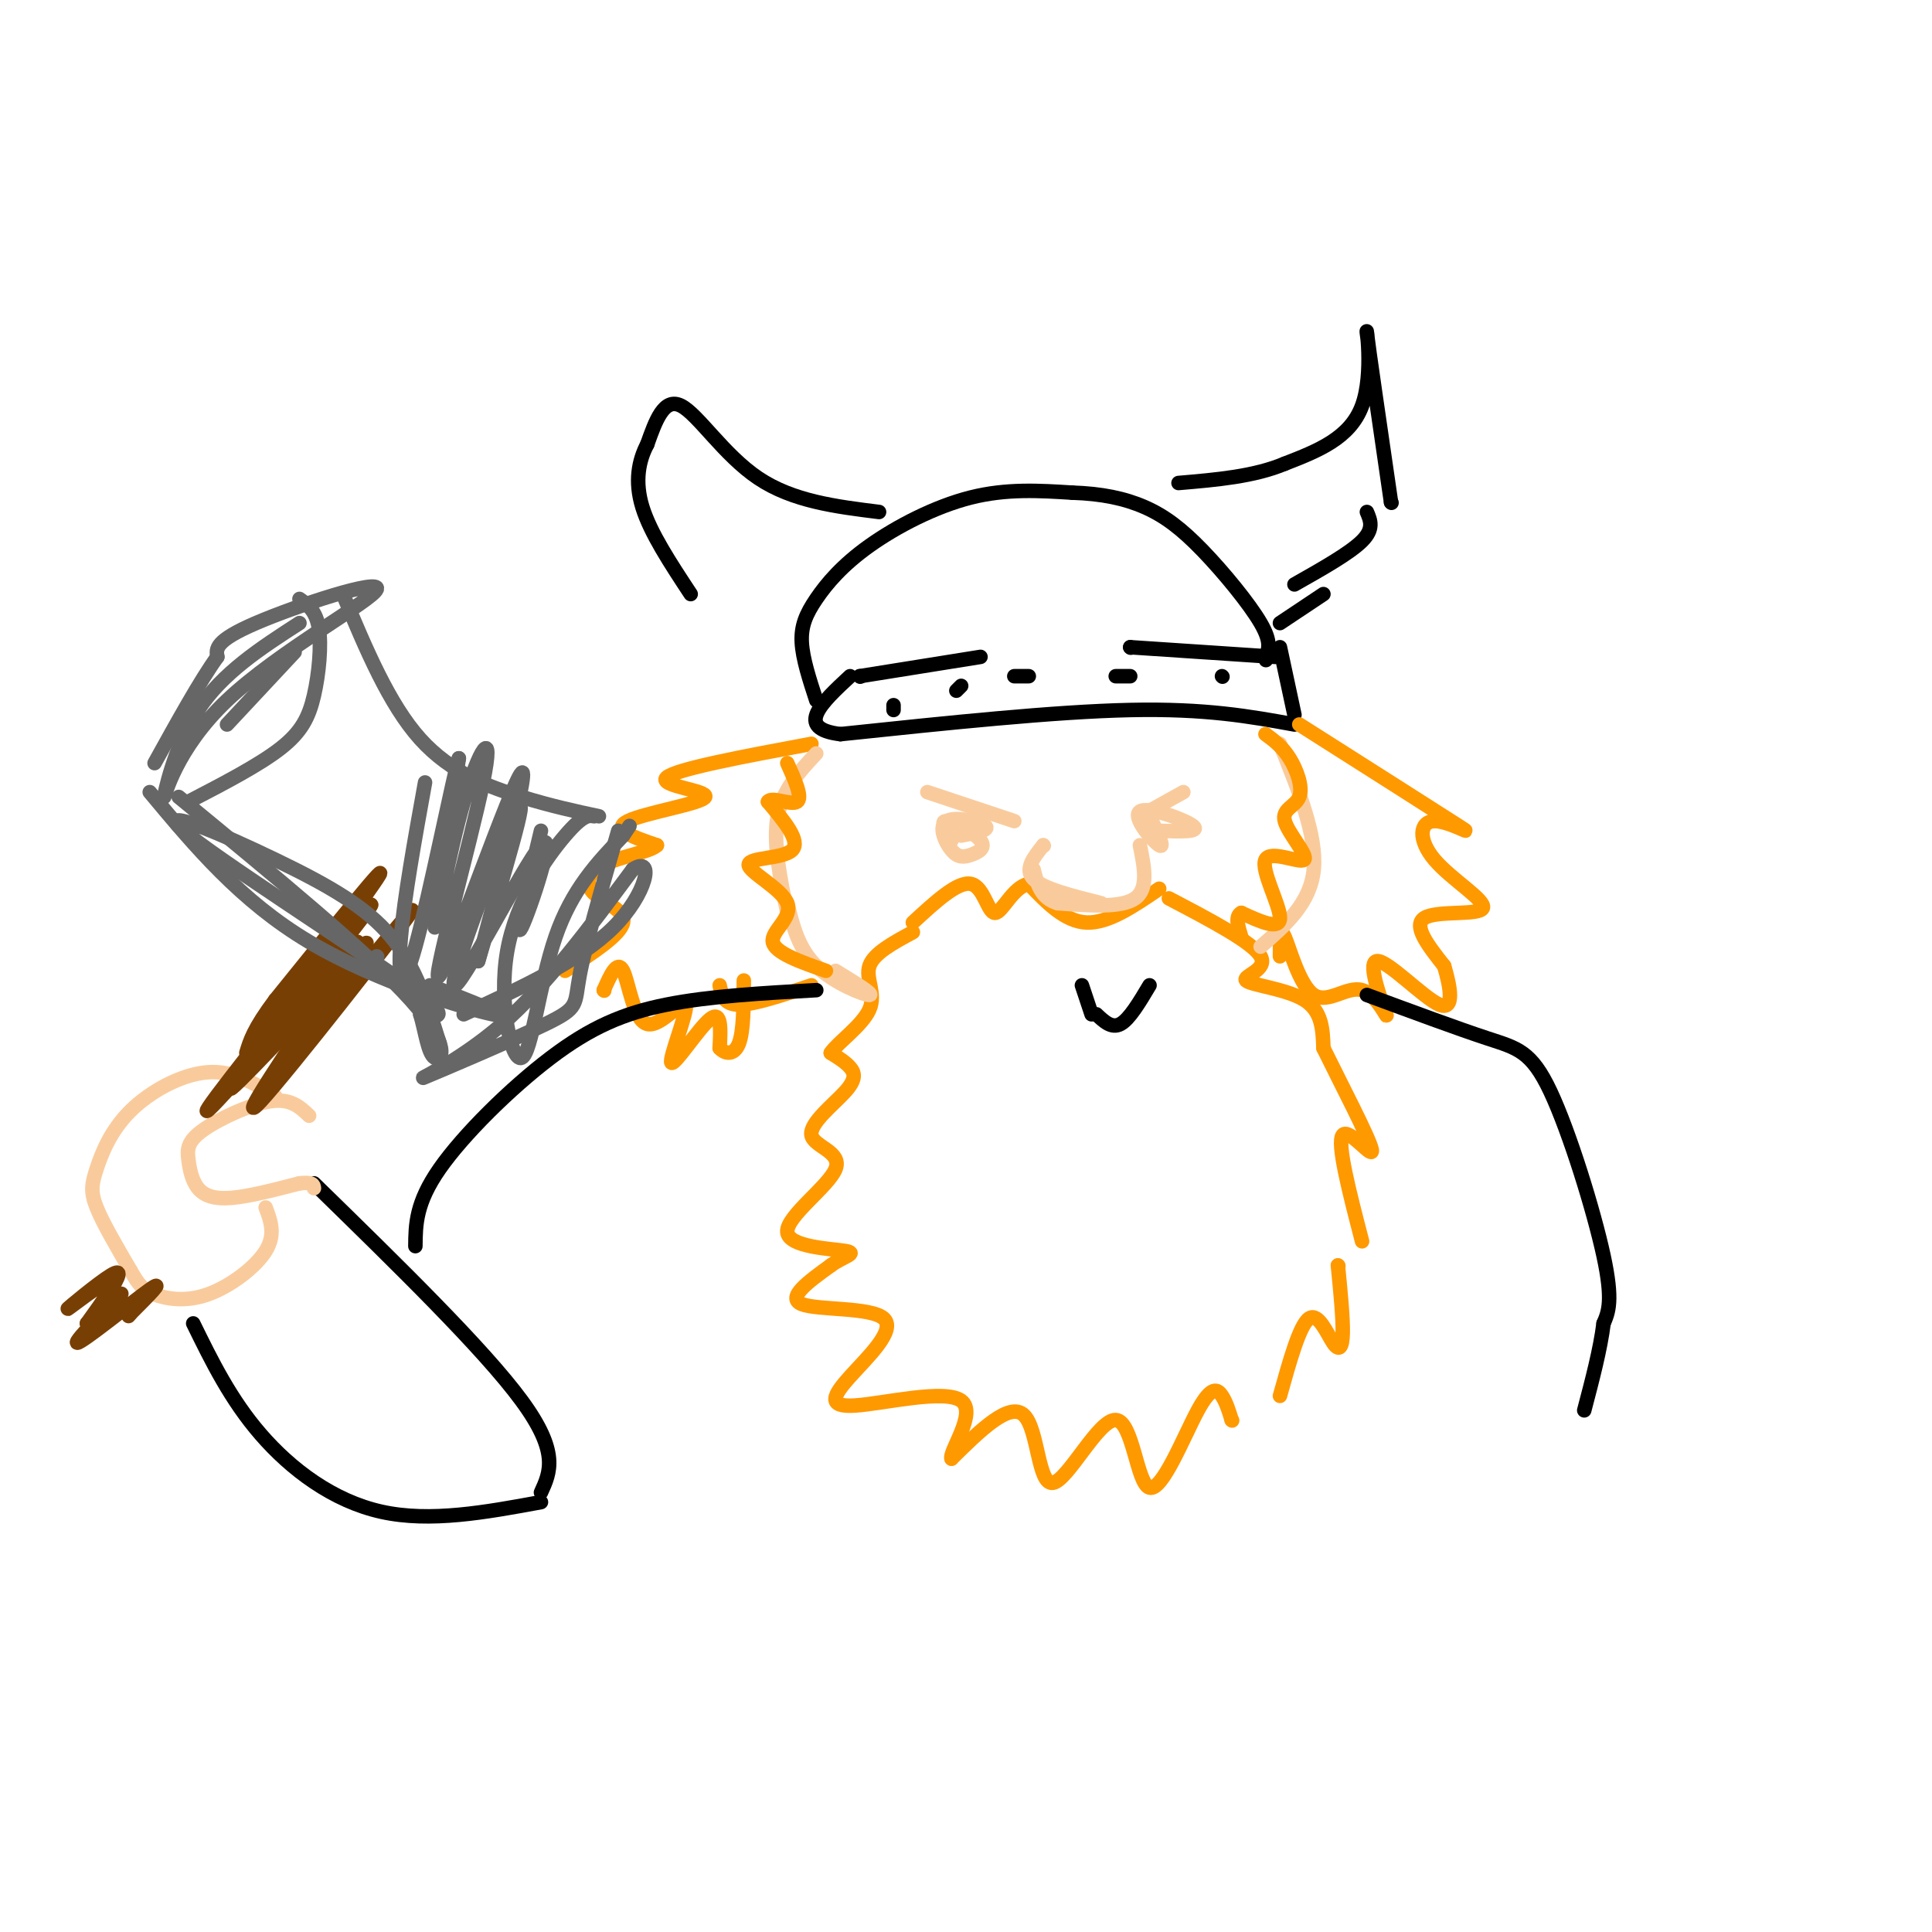 <svg viewBox='0 0 400 400' version='1.1' xmlns='http://www.w3.org/2000/svg' xmlns:xlink='http://www.w3.org/1999/xlink'><g fill='none' stroke='rgb(0,0,0)' stroke-width='3' stroke-linecap='round' stroke-linejoin='round'><path d='M265,134c0.000,0.000 3.000,14.000 3,14'/><path d='M268,150c-9.167,-1.667 -18.333,-3.333 -34,-3c-15.667,0.333 -37.833,2.667 -60,5'/><path d='M174,152c-9.667,-1.167 -3.833,-6.583 2,-12'/><path d='M178,140c0.000,0.000 0.100,0.100 0.1,0.1'/><path d='M178,140c0.000,0.000 25.000,-4.000 25,-4'/><path d='M234,134c0.000,0.000 0.100,0.100 0.1,0.1'/><path d='M234,134c0.000,0.000 30.000,2.000 30,2'/><path d='M253,140c0.000,0.000 0.100,0.100 0.1,0.1'/><path d='M234,140c0.000,0.000 -3.000,0.000 -3,0'/><path d='M213,140c0.000,0.000 -3.000,0.000 -3,0'/><path d='M199,142c0.000,0.000 -1.000,1.000 -1,1'/><path d='M185,146c0.000,0.000 0.000,1.000 0,1'/><path d='M169,145c-1.408,-4.308 -2.817,-8.616 -3,-12c-0.183,-3.384 0.858,-5.845 3,-9c2.142,-3.155 5.384,-7.003 11,-11c5.616,-3.997 13.604,-8.142 21,-10c7.396,-1.858 14.198,-1.429 21,-1'/><path d='M222,102c6.107,0.196 10.874,1.187 15,3c4.126,1.813 7.611,4.450 12,9c4.389,4.550 9.683,11.014 12,15c2.317,3.986 1.659,5.493 1,7'/><path d='M262,136c0.167,1.167 0.083,0.583 0,0'/><path d='M265,129c0.000,0.000 9.000,-6.000 9,-6'/><path d='M288,104c0.000,0.000 0.100,0.100 0.1,0.1'/><path d='M288,104c-2.356,-16.178 -4.711,-32.356 -5,-35c-0.289,-2.644 1.489,8.244 -1,15c-2.489,6.756 -9.244,9.378 -16,12'/><path d='M266,96c-6.333,2.667 -14.167,3.333 -22,4'/><path d='M283,106c0.750,1.750 1.500,3.500 -1,6c-2.500,2.500 -8.250,5.750 -14,9'/><path d='M182,106c-8.933,-1.111 -17.867,-2.222 -25,-7c-7.133,-4.778 -12.467,-13.222 -16,-15c-3.533,-1.778 -5.267,3.111 -7,8'/><path d='M134,92c-1.756,3.333 -2.644,7.667 -1,13c1.644,5.333 5.822,11.667 10,18'/></g>
<g fill='none' stroke='rgb(255,153,0)' stroke-width='3' stroke-linecap='round' stroke-linejoin='round'><path d='M168,154c-14.095,2.625 -28.190,5.250 -30,7c-1.810,1.750 8.667,2.625 8,4c-0.667,1.375 -12.476,3.250 -16,5c-3.524,1.750 1.238,3.375 6,5'/><path d='M136,175c-1.308,1.380 -7.577,2.329 -11,4c-3.423,1.671 -3.998,4.065 -2,6c1.998,1.935 6.571,3.410 6,6c-0.571,2.590 -6.285,6.295 -12,10'/><path d='M125,205c0.000,0.000 0.100,0.100 0.1,0.1'/><path d='M125,205c1.408,-3.177 2.815,-6.354 4,-4c1.185,2.354 2.146,10.238 5,11c2.854,0.762 7.600,-5.600 8,-4c0.400,1.600 -3.546,11.162 -3,12c0.546,0.838 5.585,-7.046 8,-9c2.415,-1.954 2.208,2.023 2,6'/><path d='M149,217c1.156,1.289 3.044,1.511 4,-1c0.956,-2.511 0.978,-7.756 1,-13'/><path d='M269,150c14.405,9.150 28.810,18.301 33,21c4.190,2.699 -1.836,-1.053 -5,-1c-3.164,0.053 -3.467,3.911 0,8c3.467,4.089 10.703,8.409 10,10c-0.703,1.591 -9.344,0.455 -12,2c-2.656,1.545 0.672,5.773 4,10'/><path d='M299,200c1.226,4.111 2.290,9.388 -1,8c-3.290,-1.388 -10.934,-9.442 -13,-9c-2.066,0.442 1.446,9.381 2,11c0.554,1.619 -1.852,-4.081 -5,-5c-3.148,-0.919 -7.040,2.945 -10,1c-2.960,-1.945 -4.989,-9.699 -6,-12c-1.011,-2.301 -1.006,0.849 -1,4'/><path d='M240,184c-5.250,3.583 -10.500,7.167 -15,7c-4.500,-0.167 -8.250,-4.083 -12,-8'/><path d='M213,183c-3.286,0.571 -5.500,6.000 -7,6c-1.500,0.000 -2.286,-5.429 -5,-6c-2.714,-0.571 -7.357,3.714 -12,8'/><path d='M242,186c8.702,4.565 17.405,9.131 19,12c1.595,2.869 -3.917,4.042 -3,5c0.917,0.958 8.262,1.702 12,4c3.738,2.298 3.869,6.149 4,10'/><path d='M274,217c3.286,6.738 9.500,18.583 10,21c0.500,2.417 -4.714,-4.595 -6,-3c-1.286,1.595 1.357,11.798 4,22'/><path d='M277,262c0.000,0.000 0.100,0.100 0.1,0.1'/><path d='M277,262c0.536,5.446 1.071,10.893 1,14c-0.071,3.107 -0.750,3.875 -2,2c-1.250,-1.875 -3.071,-6.393 -5,-5c-1.929,1.393 -3.964,8.696 -6,16'/><path d='M255,294c0.000,0.000 0.100,0.100 0.1,0.1'/><path d='M255,294c-0.552,-1.816 -1.104,-3.633 -2,-5c-0.896,-1.367 -2.135,-2.286 -5,3c-2.865,5.286 -7.356,16.775 -10,16c-2.644,-0.775 -3.441,-13.816 -7,-14c-3.559,-0.184 -9.881,12.489 -13,13c-3.119,0.511 -3.034,-11.140 -6,-14c-2.966,-2.860 -8.983,3.070 -15,9'/><path d='M197,302c-0.600,-1.433 5.400,-9.517 2,-12c-3.400,-2.483 -16.201,0.633 -22,1c-5.799,0.367 -4.596,-2.015 -1,-6c3.596,-3.985 9.583,-9.573 7,-12c-2.583,-2.427 -13.738,-1.693 -17,-3c-3.262,-1.307 1.369,-4.653 6,-8'/><path d='M172,262c2.528,-1.864 5.848,-2.525 3,-3c-2.848,-0.475 -11.864,-0.763 -12,-4c-0.136,-3.237 8.607,-9.423 10,-13c1.393,-3.577 -4.565,-4.547 -5,-7c-0.435,-2.453 4.652,-6.391 7,-9c2.348,-2.609 1.957,-3.888 1,-5c-0.957,-1.112 -2.478,-2.056 -4,-3'/><path d='M172,218c1.298,-2.048 6.542,-5.667 8,-9c1.458,-3.333 -0.869,-6.381 0,-9c0.869,-2.619 4.935,-4.810 9,-7'/></g>
<g fill='none' stroke='rgb(249,203,156)' stroke-width='3' stroke-linecap='round' stroke-linejoin='round'><path d='M236,175c0.917,4.500 1.833,9.000 -1,11c-2.833,2.000 -9.417,1.500 -16,1'/><path d='M219,187c-3.500,-1.000 -4.250,-4.000 -5,-7'/><path d='M216,175c0.000,0.000 0.100,0.100 0.1,0.1'/><path d='M216,175c-2.000,2.500 -4.000,5.000 -2,7c2.000,2.000 8.000,3.500 14,5'/><path d='M192,164c0.000,0.000 18.000,6.000 18,6'/><path d='M199,173c3.026,-0.562 6.051,-1.124 5,-2c-1.051,-0.876 -6.179,-2.067 -8,-1c-1.821,1.067 -0.336,4.391 1,6c1.336,1.609 2.523,1.503 4,1c1.477,-0.503 3.244,-1.405 2,-3c-1.244,-1.595 -5.498,-3.884 -7,-4c-1.502,-0.116 -0.251,1.942 1,4'/><path d='M245,164c0.000,0.000 -9.000,5.000 -9,5'/><path d='M240,172c4.333,0.161 8.667,0.321 7,-1c-1.667,-1.321 -9.333,-4.125 -11,-3c-1.667,1.125 2.667,6.179 4,7c1.333,0.821 -0.333,-2.589 -2,-6'/></g>
<g fill='none' stroke='rgb(0,0,0)' stroke-width='3' stroke-linecap='round' stroke-linejoin='round'><path d='M238,204c-2.083,3.500 -4.167,7.000 -6,8c-1.833,1.000 -3.417,-0.500 -5,-2'/><path d='M226,210c-1.000,-3.000 -2.000,-6.000 -2,-6c0.000,0.000 1.000,3.000 2,6'/></g>
<g fill='none' stroke='rgb(249,203,156)' stroke-width='3' stroke-linecap='round' stroke-linejoin='round'><path d='M169,156c-3.500,3.750 -7.000,7.500 -8,13c-1.000,5.500 0.500,12.750 2,20'/><path d='M163,187c1.156,4.711 2.311,9.422 6,13c3.689,3.578 9.911,6.022 11,6c1.089,-0.022 -2.956,-2.511 -7,-5'/><path d='M265,154c3.833,9.500 7.667,19.000 7,26c-0.667,7.000 -5.833,11.500 -11,16'/></g>
<g fill='none' stroke='rgb(255,153,0)' stroke-width='3' stroke-linecap='round' stroke-linejoin='round'><path d='M149,204c0.417,2.000 0.833,4.000 4,4c3.167,0.000 9.083,-2.000 15,-4'/><path d='M171,201c-5.311,-1.864 -10.622,-3.729 -11,-6c-0.378,-2.271 4.177,-4.949 3,-8c-1.177,-3.051 -8.086,-6.475 -8,-8c0.086,-1.525 7.167,-1.150 9,-3c1.833,-1.850 -1.584,-5.925 -5,-10'/><path d='M159,166c0.644,-1.200 4.756,0.800 6,0c1.244,-0.800 -0.378,-4.400 -2,-8'/><path d='M262,152c1.743,1.287 3.486,2.574 5,5c1.514,2.426 2.798,5.991 2,8c-0.798,2.009 -3.678,2.461 -3,5c0.678,2.539 4.914,7.165 4,8c-0.914,0.835 -6.977,-2.121 -8,0c-1.023,2.121 2.993,9.320 3,12c0.007,2.680 -3.997,0.840 -8,-1'/><path d='M257,189c-1.333,0.667 -0.667,2.833 0,5'/></g>
<g fill='none' stroke='rgb(0,0,0)' stroke-width='3' stroke-linecap='round' stroke-linejoin='round'><path d='M169,205c-11.042,0.613 -22.083,1.226 -31,3c-8.917,1.774 -15.708,4.708 -24,11c-8.292,6.292 -18.083,15.940 -23,23c-4.917,7.060 -4.958,11.530 -5,16'/><path d='M283,206c9.423,3.488 18.845,6.976 25,9c6.155,2.024 9.042,2.583 13,11c3.958,8.417 8.988,24.690 11,34c2.012,9.310 1.006,11.655 0,14'/><path d='M332,274c-0.667,5.333 -2.333,11.667 -4,18'/><path d='M112,309c1.917,-4.167 3.833,-8.333 -4,-19c-7.833,-10.667 -25.417,-27.833 -43,-45'/><path d='M112,311c-11.467,2.111 -22.933,4.222 -33,2c-10.067,-2.222 -18.733,-8.778 -25,-16c-6.267,-7.222 -10.133,-15.111 -14,-23'/></g>
<g fill='none' stroke='rgb(249,203,156)' stroke-width='3' stroke-linecap='round' stroke-linejoin='round'><path d='M64,231c-1.894,-1.809 -3.788,-3.617 -8,-3c-4.212,0.617 -10.742,3.660 -14,6c-3.258,2.340 -3.244,3.978 -3,6c0.244,2.022 0.720,4.429 2,6c1.280,1.571 3.366,2.306 7,2c3.634,-0.306 8.817,-1.653 14,-3'/><path d='M62,245c2.833,-0.333 2.917,0.333 3,1'/><path d='M57,227c-4.306,-2.699 -8.612,-5.397 -14,-5c-5.388,0.397 -11.856,3.890 -16,8c-4.144,4.110 -5.962,8.837 -7,12c-1.038,3.163 -1.297,4.761 0,8c1.297,3.239 4.148,8.120 7,13'/><path d='M27,263c1.740,3.029 2.590,4.100 5,5c2.410,0.900 6.380,1.627 11,0c4.620,-1.627 9.892,-5.608 12,-9c2.108,-3.392 1.054,-6.196 0,-9'/></g>
<g fill='none' stroke='rgb(120,63,4)' stroke-width='3' stroke-linecap='round' stroke-linejoin='round'><path d='M55,225c16.467,-20.111 32.933,-40.222 30,-36c-2.933,4.222 -25.267,32.778 -31,39c-5.733,6.222 5.133,-9.889 16,-26'/><path d='M70,202c4.954,-6.650 9.338,-10.274 2,-2c-7.338,8.274 -26.400,28.444 -24,25c2.400,-3.444 26.262,-30.504 26,-30c-0.262,0.504 -24.646,28.573 -30,34c-5.354,5.427 8.323,-11.786 22,-29'/><path d='M66,200c7.241,-9.026 14.343,-17.089 9,-10c-5.343,7.089 -23.131,29.332 -22,27c1.131,-2.332 21.180,-29.238 25,-35c3.820,-5.762 -8.590,9.619 -21,25'/><path d='M57,207c-4.500,6.000 -5.250,8.500 -6,11'/><path d='M23,267c1.315,-2.292 2.631,-4.583 0,-3c-2.631,1.583 -9.208,7.042 -9,7c0.208,-0.042 7.202,-5.583 9,-6c1.798,-0.417 -1.601,4.292 -5,9'/><path d='M18,274c1.609,-0.764 8.132,-7.174 7,-6c-1.132,1.174 -9.920,9.931 -9,10c0.920,0.069 11.549,-8.552 15,-11c3.451,-2.448 -0.274,1.276 -4,5'/><path d='M27,272c-0.667,0.833 -0.333,0.417 0,0'/></g>
<g fill='none' stroke='rgb(102,102,102)' stroke-width='3' stroke-linecap='round' stroke-linejoin='round'><path d='M62,124c1.708,1.214 3.417,2.429 4,6c0.583,3.571 0.042,9.500 -1,14c-1.042,4.500 -2.583,7.571 -7,11c-4.417,3.429 -11.708,7.214 -19,11'/><path d='M71,123c4.778,11.422 9.556,22.844 16,30c6.444,7.156 14.556,10.044 21,12c6.444,1.956 11.222,2.978 16,4'/><path d='M123,169c-1.120,-0.195 -2.239,-0.389 -6,4c-3.761,4.389 -10.163,13.362 -12,24c-1.837,10.638 0.890,22.941 3,22c2.110,-0.941 3.603,-15.126 7,-25c3.397,-9.874 8.699,-15.437 14,-21'/><path d='M129,173c2.333,-3.500 1.167,-1.750 0,0'/><path d='M128,172c-3.431,11.917 -6.861,23.834 -8,30c-1.139,6.166 0.014,6.581 -7,10c-7.014,3.419 -22.196,9.844 -25,11c-2.804,1.156 6.770,-2.955 16,-11c9.230,-8.045 18.115,-20.022 27,-32'/><path d='M131,180c4.689,-3.111 2.911,5.111 -4,12c-6.911,6.889 -18.956,12.444 -31,18'/><path d='M62,129c-7.990,5.161 -15.980,10.322 -21,18c-5.020,7.678 -7.069,17.872 -7,18c0.069,0.128 2.256,-9.811 13,-20c10.744,-10.189 30.047,-20.628 31,-23c0.953,-2.372 -16.442,3.322 -25,7c-8.558,3.678 -8.279,5.339 -8,7'/><path d='M45,136c-3.500,4.833 -8.250,13.417 -13,22'/><path d='M31,164c9.422,11.289 18.844,22.578 33,31c14.156,8.422 33.044,13.978 38,15c4.956,1.022 -4.022,-2.489 -13,-6'/><path d='M91,216c-2.437,-7.904 -4.874,-15.809 -10,-22c-5.126,-6.191 -12.941,-10.670 -24,-16c-11.059,-5.330 -25.362,-11.512 -19,-6c6.362,5.512 33.389,22.718 45,31c11.611,8.282 7.805,7.641 4,7'/><path d='M87,210c1.024,3.333 1.583,8.167 3,9c1.417,0.833 3.690,-2.333 -5,-12c-8.690,-9.667 -28.345,-25.833 -48,-42'/><path d='M61,135c0.000,0.000 -14.000,15.000 -14,15'/><path d='M112,172c-2.805,11.593 -5.611,23.187 -4,20c1.611,-3.187 7.638,-21.153 4,-17c-3.638,4.153 -16.941,30.426 -18,29c-1.059,-1.426 10.126,-30.550 13,-36c2.874,-5.450 -2.563,12.775 -8,31'/><path d='M99,199c1.988,-7.217 10.959,-40.758 9,-39c-1.959,1.758 -14.848,38.816 -17,42c-2.152,3.184 6.434,-27.508 9,-40c2.566,-12.492 -0.886,-6.786 -4,4c-3.114,10.786 -5.890,26.653 -6,26c-0.110,-0.653 2.445,-17.827 5,-35'/><path d='M95,157c-1.024,3.143 -6.083,28.500 -9,39c-2.917,10.500 -3.690,6.143 -3,-2c0.690,-8.143 2.845,-20.071 5,-32'/><path d='M78,198c0.000,0.000 0.100,0.100 0.1,0.1'/></g>
</svg>